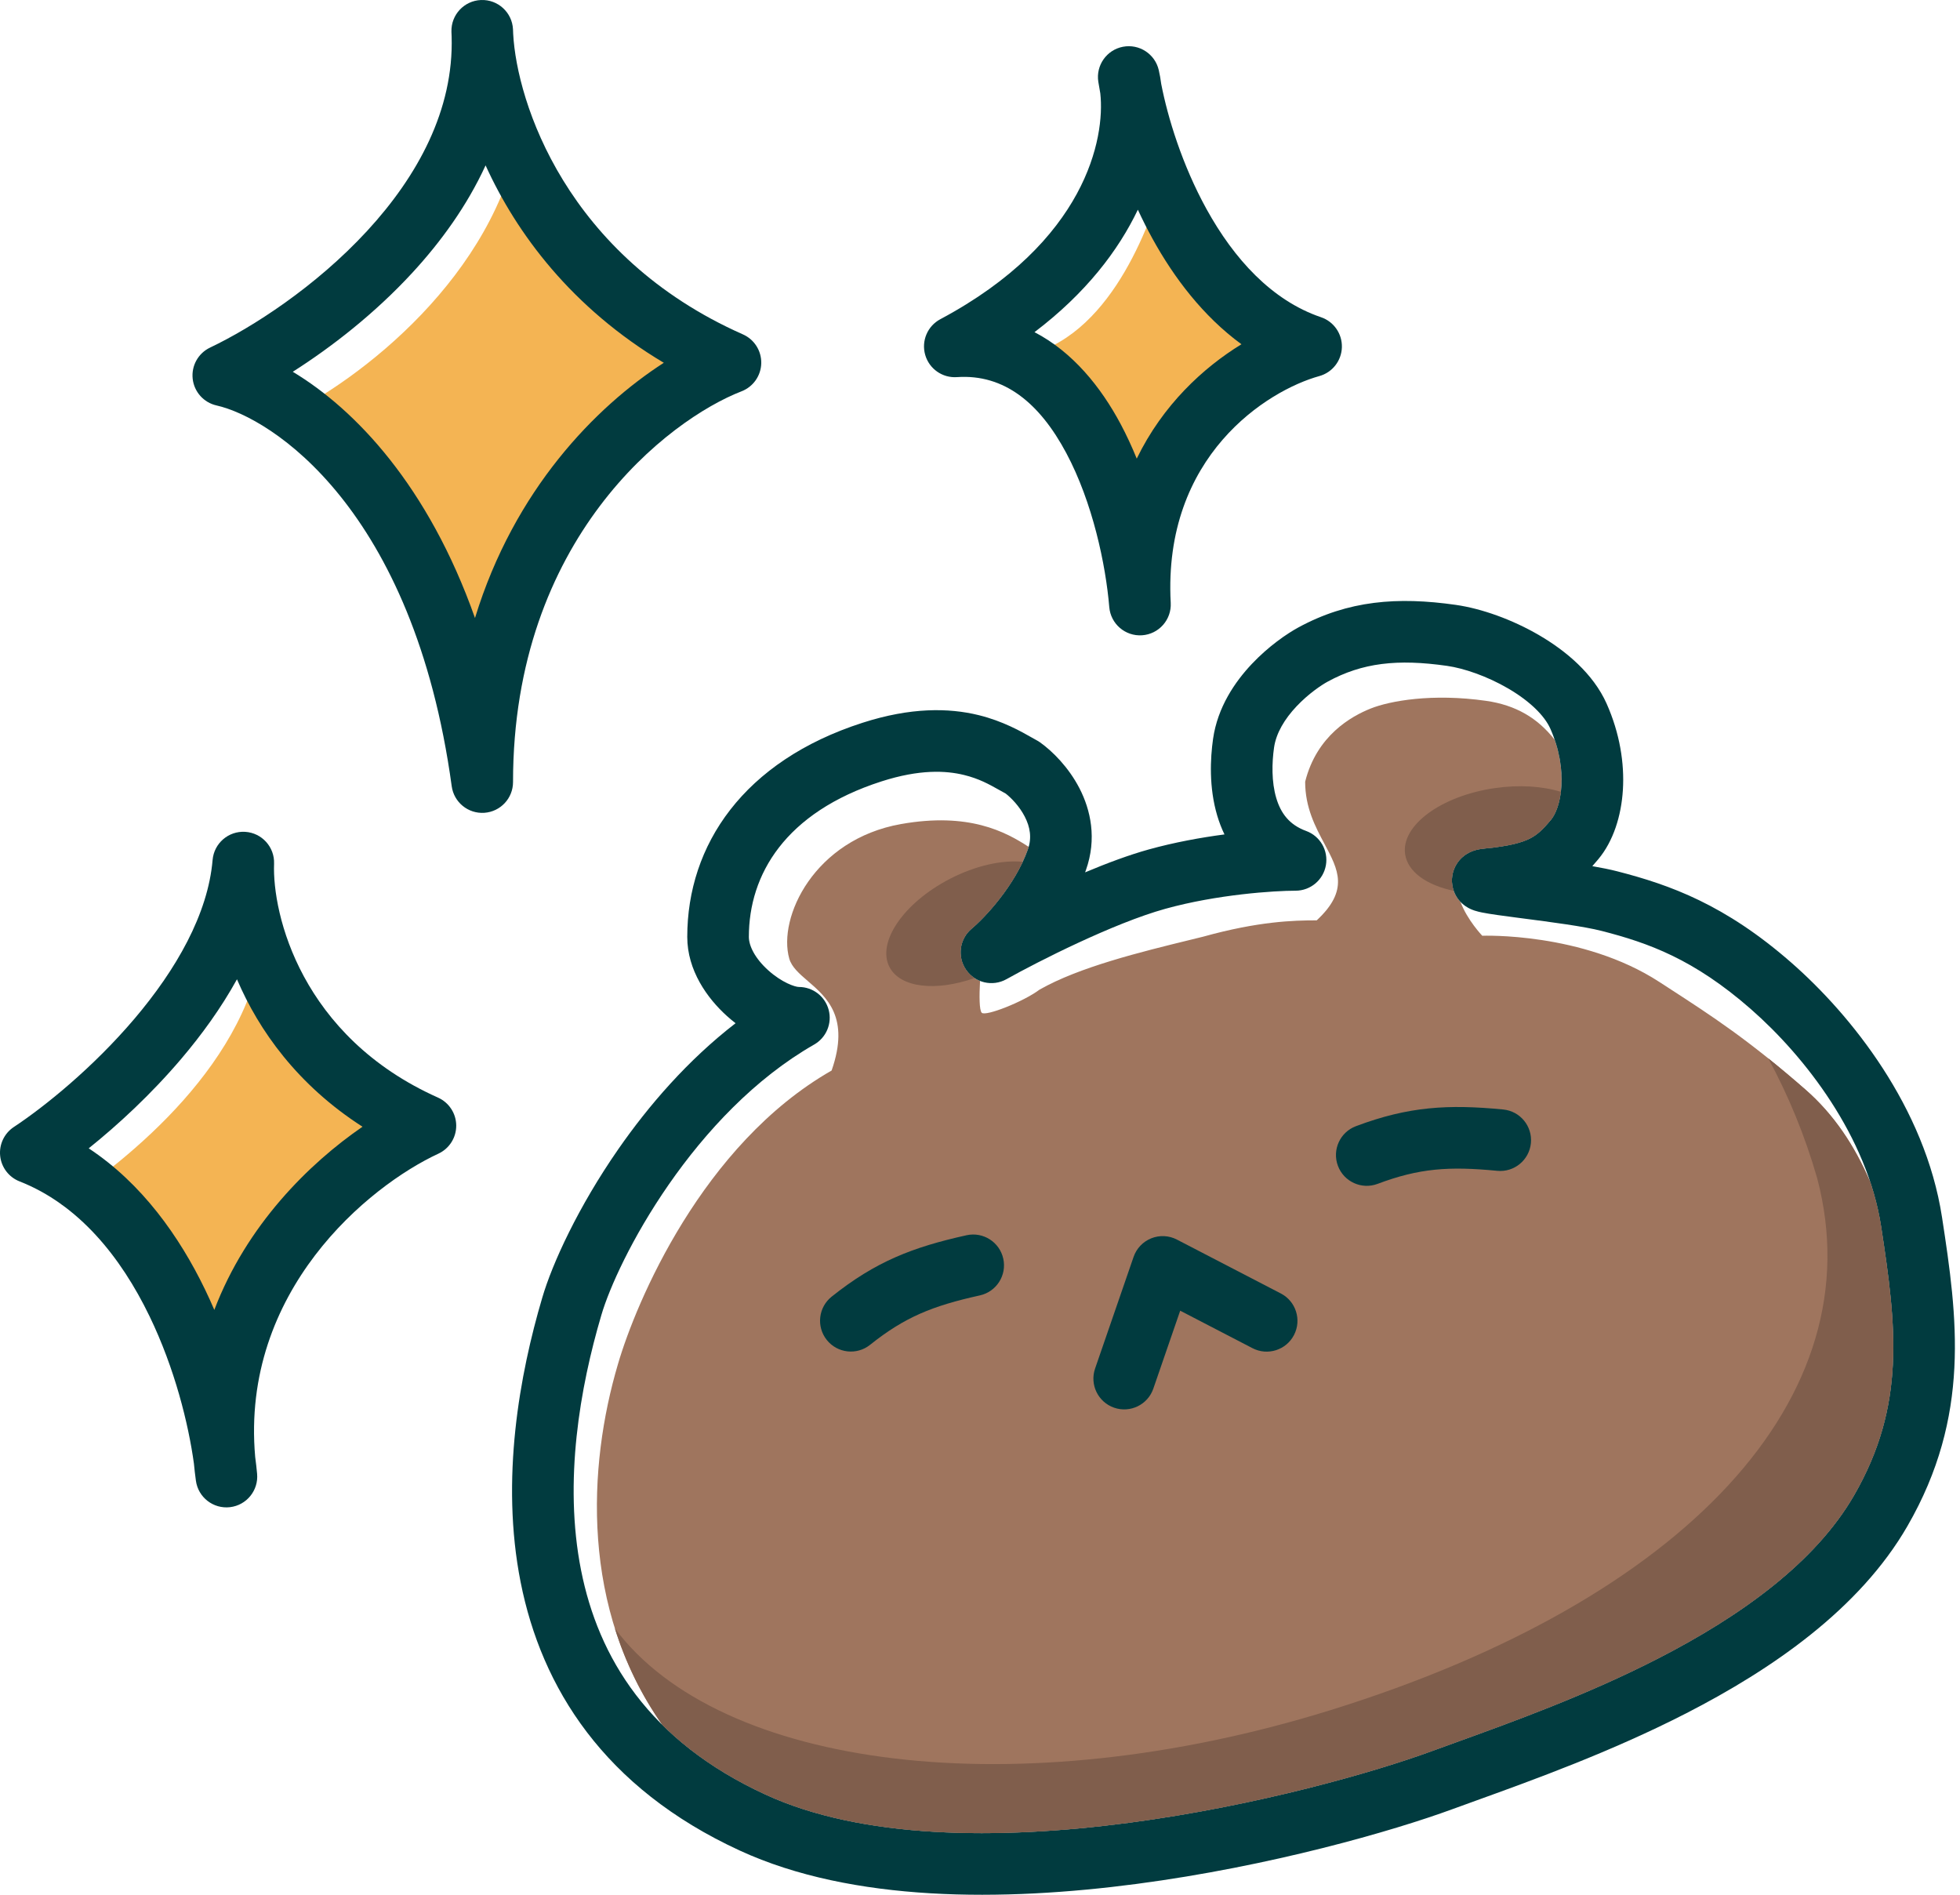 <?xml version="1.0" encoding="UTF-8"?> <svg xmlns="http://www.w3.org/2000/svg" width="360" height="348" viewBox="0 0 360 348" fill="none"><path d="M285.56 135.88C282.411 131.844 278.369 129.495 272.959 128.722C263.059 127.308 255.281 128.723 251.745 130.137C248.209 131.551 241.845 135.088 239.723 143.575C239.723 148.349 241.619 151.896 243.284 155.014C245.814 159.749 247.814 163.493 241.845 169.037C237.602 169.037 231.172 169.206 220.989 172.035C220.213 172.227 219.413 172.423 218.593 172.624C209.573 174.832 198.19 177.618 190.93 181.767C187.974 183.985 181.03 186.718 180.323 186.011C179.86 185.548 179.858 182.894 180.008 180.169C178.997 179.767 178.093 179.073 177.435 178.117C175.778 175.708 176.229 172.435 178.474 170.563C180.86 168.574 186.423 162.661 188.789 156.032C188.848 155.868 188.9 155.705 188.946 155.543C184.673 152.754 177.939 149.139 165.473 151.355C149.557 154.184 142.824 168.499 144.966 176.064C145.407 177.622 146.809 178.831 148.382 180.186C151.853 183.179 156.151 186.884 152.744 196.62C128.984 210.2 116.802 239.226 113.502 250.542C107.962 269.284 106.594 295.394 121.652 316.807C126.535 321.646 132.756 325.992 140.618 329.612C158.303 337.754 183.293 337.952 207.251 334.8C230.995 331.676 252.633 325.419 262.885 321.659C264.34 321.126 265.886 320.566 267.51 319.979C277.907 316.22 291.465 311.318 304.547 304.609C319.772 296.8 333.422 286.988 340.547 274.636C350.078 258.112 348.34 243.656 345.512 225.278C345.089 222.52 344.416 219.813 343.545 217.177C340.629 210.355 336.786 204.649 331.653 200.156C321.154 190.968 314.325 186.541 306.599 181.533C306 181.144 305.394 180.751 304.781 180.353C290.638 171.158 272.252 171.866 272.252 171.866C272.252 171.866 269.495 168.983 268.254 165.645C267.81 165.176 267.201 164.377 266.883 163.215C266.436 161.585 266.761 159.978 267.51 158.745C268.146 157.698 268.956 157.12 269.363 156.864C270.162 156.36 270.915 156.164 271.141 156.106C271.75 155.949 272.366 155.879 272.774 155.839C277.26 155.406 279.551 154.737 280.984 154.017C282.299 153.357 283.295 152.461 284.877 150.562C285.654 149.63 286.593 147.55 286.789 144.376C286.944 141.863 286.608 138.931 285.56 135.88Z" fill="#9F755E"></path><path fill-rule="evenodd" clip-rule="evenodd" d="M211.459 227.436C212.986 226.826 214.703 226.91 216.163 227.667L235.256 237.569C238.03 239.007 239.112 242.422 237.674 245.196C236.236 247.971 232.821 249.053 230.048 247.615L216.771 240.729L211.836 255.045C210.817 258 207.597 259.568 204.643 258.55C201.689 257.531 200.121 254.311 201.139 251.356L208.211 230.846C208.747 229.291 209.932 228.047 211.459 227.436Z" fill="#013B3F"></path><path fill-rule="evenodd" clip-rule="evenodd" d="M281.186 209.955C280.885 213.065 278.119 215.342 275.009 215.04C266.147 214.181 260.669 214.561 253.029 217.435C250.105 218.535 246.843 217.056 245.743 214.132C244.643 211.207 246.121 207.944 249.046 206.844C258.722 203.202 266.027 202.801 276.101 203.777C279.211 204.079 281.488 206.845 281.186 209.955Z" fill="#013B3F"></path><path fill-rule="evenodd" clip-rule="evenodd" d="M184.275 231.175C184.95 234.226 183.025 237.246 179.973 237.922C171.28 239.845 166.188 241.9 159.811 246.997C157.371 248.948 153.811 248.55 151.861 246.109C149.91 243.668 150.307 240.108 152.748 238.156C160.825 231.701 167.647 229.06 177.53 226.873C180.58 226.198 183.6 228.124 184.275 231.175Z" fill="#013B3F"></path><path fill-rule="evenodd" clip-rule="evenodd" d="M265.795 122.299C256.663 120.994 250.222 121.723 243.846 125.201C242.715 125.819 240.327 127.413 238.149 129.719C235.951 132.048 234.388 134.65 234.009 137.301C233.611 140.085 233.527 143.589 234.419 146.583C235.243 149.352 236.8 151.485 239.903 152.619C242.48 153.562 244.009 156.218 243.531 158.92C243.052 161.622 240.704 163.592 237.96 163.592C234.068 163.592 223.573 164.267 214.017 166.922C204.53 169.558 190.698 176.575 184.86 179.845C182.309 181.273 179.091 180.523 177.435 178.115C175.778 175.707 176.228 172.433 178.474 170.561C180.86 168.572 186.422 162.66 188.789 156.031C189.55 153.901 189.212 151.896 188.209 149.962C187.231 148.073 185.75 146.554 184.714 145.749C184.322 145.537 183.939 145.322 183.558 145.107C181.678 144.051 179.834 143.014 177.058 142.336C173.737 141.524 168.91 141.265 161.905 143.517C144.172 149.218 137.545 160.666 137.545 172.079C137.545 173.7 138.651 176.005 141.105 178.211C143.647 180.497 146.06 181.274 146.738 181.274C149.303 181.274 151.547 183 152.206 185.479C152.864 187.959 151.772 190.572 149.545 191.844C138.638 198.078 129.608 207.8 122.851 217.531C116.077 227.284 111.893 236.602 110.447 241.561L110.441 241.58C106.548 254.754 103.49 272.065 106.726 288.395C109.894 304.379 119.118 319.712 140.618 329.61C158.303 337.752 183.293 337.95 207.251 334.798C230.995 331.675 252.633 325.417 262.884 321.658C264.34 321.124 265.886 320.564 267.51 319.978C277.907 316.219 291.465 311.317 304.547 304.607C319.772 296.799 333.421 286.987 340.547 274.634C350.078 258.11 348.34 243.655 345.512 225.277C342.967 208.724 331.5 194.013 321.563 185.317C311.097 176.158 302.786 173.186 294.183 170.98C290.897 170.137 284.864 169.353 279.55 168.662C279.262 168.625 278.977 168.588 278.694 168.551C276.138 168.218 273.663 167.89 272.201 167.593C271.836 167.519 271.337 167.408 270.849 167.248C270.629 167.176 270.172 167.017 269.664 166.735C269.411 166.594 268.97 166.325 268.505 165.892C268.073 165.489 267.267 164.615 266.883 163.214C266.436 161.583 266.761 159.977 267.51 158.743C268.146 157.696 268.956 157.119 269.363 156.862C270.162 156.358 270.915 156.163 271.141 156.104C271.75 155.947 272.366 155.877 272.774 155.838C277.26 155.405 279.551 154.735 280.984 154.016C282.299 153.355 283.295 152.459 284.877 150.561C285.654 149.629 286.593 147.548 286.789 144.375C286.978 141.308 286.436 137.618 284.761 133.848C283.688 131.433 280.967 128.758 277.002 126.444C273.133 124.186 268.874 122.739 265.795 122.299ZM238.429 115.266C247.611 110.257 256.726 109.572 267.395 111.096C272.095 111.768 277.735 113.769 282.705 116.67C287.58 119.515 292.638 123.711 295.101 129.252C297.511 134.676 298.384 140.181 298.082 145.072C297.786 149.854 296.329 154.493 293.569 157.805C293.212 158.235 292.846 158.662 292.467 159.084C294.155 159.377 295.712 159.689 296.993 160.018C306.775 162.527 316.851 166.156 329.014 176.801C339.99 186.407 353.584 203.331 356.695 223.556C359.525 241.956 362.03 260.035 350.347 280.289C341.561 295.52 325.511 306.572 309.709 314.677C295.931 321.744 281.635 326.908 271.273 330.652C269.676 331.228 268.173 331.771 266.779 332.283C255.816 336.303 233.367 342.777 208.726 346.018C184.3 349.232 156.607 349.43 135.887 339.89C110.847 328.362 99.447 309.864 95.627 290.596C91.878 271.678 95.469 252.32 99.588 238.382C101.445 232.023 106.24 221.613 113.558 211.075C119.128 203.054 126.335 194.702 135.106 187.931C134.559 187.508 134.035 187.071 133.54 186.626C129.895 183.348 126.231 178.226 126.231 172.079C126.231 155.201 136.576 139.773 158.443 132.743C167.278 129.903 174.236 129.997 179.743 131.343C184.203 132.433 187.634 134.39 189.507 135.46C189.861 135.662 190.16 135.832 190.399 135.959C190.622 136.076 190.836 136.209 191.041 136.355C193.305 137.973 196.252 140.888 198.257 144.758C200.319 148.741 201.512 154.046 199.444 159.837C199.399 159.966 199.351 160.095 199.304 160.223C203.321 158.533 207.373 157.023 210.989 156.018C215.697 154.711 220.549 153.831 224.905 153.256C224.358 152.127 223.919 150.971 223.575 149.813C222.028 144.618 222.297 139.282 222.808 135.701C223.642 129.864 226.854 125.2 229.923 121.95C233.012 118.678 236.383 116.382 238.429 115.266Z" fill="#013B3F"></path><path d="M187.855 158.287C184.093 157.917 179.233 158.955 174.47 161.418C165.986 165.805 161.016 173.051 163.369 177.603C165.351 181.439 171.901 182.138 178.989 179.639C178.393 179.247 177.862 178.736 177.435 178.115C175.778 175.707 176.228 172.433 178.474 170.562C180.585 168.802 185.184 163.969 187.855 158.287Z" fill="#805E4C"></path><path d="M286.692 145.432C283.328 144.398 279.054 144.095 274.515 144.756C264.673 146.19 257.316 151.617 258.082 156.877C258.559 160.146 262.062 162.581 267.008 163.613C266.963 163.485 266.921 163.352 266.883 163.214C266.436 161.583 266.761 159.977 267.51 158.743C268.146 157.696 268.956 157.119 269.363 156.862C270.162 156.358 270.915 156.163 271.141 156.104C271.75 155.947 272.366 155.877 272.774 155.838C277.26 155.405 279.551 154.735 280.984 154.016C282.299 153.355 283.295 152.459 284.877 150.56C285.564 149.736 286.378 148.014 286.692 145.432Z" fill="#805E4C"></path><path d="M343.546 217.178C340.629 210.356 336.786 204.649 331.652 200.156C329.178 197.99 326.906 196.089 324.779 194.382C328.481 201.194 331.512 208.554 333.774 216.424C344.399 256.732 309.381 293.894 244.403 314.088C186.865 331.968 132.156 324.904 112.933 299.078C114.844 305.167 117.675 311.15 121.652 316.806C126.535 321.646 132.756 325.992 140.618 329.612C158.303 337.754 183.293 337.952 207.251 334.799C230.995 331.676 252.634 325.419 262.885 321.659C264.34 321.125 265.887 320.566 267.51 319.979C277.907 316.22 291.465 311.319 304.547 304.609C319.772 296.8 333.422 286.988 340.547 274.635C350.078 258.111 348.34 243.656 345.513 225.278C345.089 222.521 344.417 219.814 343.546 217.178Z" fill="#805E4C"></path><path d="M217.124 35.303C222.775 47.656 220.013 56.204 241.845 63.62C230.68 66.713 208.248 79.494 209.897 110.004C208.689 95.512 202.621 69.525 186.194 65.682C202.951 63.62 210.545 42.962 213.504 33.729C215.02 28.999 216.602 33.449 217.124 35.303Z" fill="#F4B453"></path><path fill-rule="evenodd" clip-rule="evenodd" d="M206.25 8.59C209.236 8.014 212.144 9.903 212.831 12.865C213.017 13.667 213.171 14.526 213.288 15.435C214.483 21.583 217.133 30.289 221.601 38.393C226.65 47.55 233.595 55.193 242.633 58.263C244.985 59.062 246.54 61.3 246.469 63.783C246.398 66.265 244.717 68.411 242.324 69.074C232.798 71.712 213.571 83.724 215.031 110.73C215.198 113.818 212.854 116.468 209.769 116.68C206.684 116.892 204.001 114.587 203.744 111.505C203.098 103.75 200.705 92.3 195.838 83.192C190.959 74.059 184.472 68.665 175.762 69.265C173.1 69.45 170.671 67.747 169.935 65.181C169.199 62.616 170.355 59.885 172.71 58.628C199.474 44.352 203.003 25.343 202.096 17.147C201.956 16.401 201.834 15.686 201.729 15.006C201.267 11.999 203.264 9.165 206.25 8.59ZM208.994 38.513C205.42 46.002 199.436 53.86 190.01 61.005C197.049 64.664 202.211 71.108 205.818 77.859C206.918 79.919 207.906 82.059 208.789 84.233C213.577 74.368 221.002 67.535 228.022 63.228C220.942 58.054 215.605 50.952 211.693 43.857C210.718 42.089 209.82 40.3 208.994 38.513Z" fill="#013B3F"></path><path d="M95.513 24.282L95.648 24.527L96.672 21.455C98.192 35.121 104.467 53.228 133.773 66.198C118.576 72.094 88.966 97.332 88.966 144.82C81.734 91.986 64.598 79.612 51.758 76.73C66.327 69.79 91 50.542 95.513 24.282Z" fill="#F4B453"></path><path fill-rule="evenodd" clip-rule="evenodd" d="M88.353 0.004C91.451 -0.117 94.07 2.28 94.224 5.378C94.237 5.664 94.249 5.949 94.258 6.233C94.929 18.71 103.983 47.045 136.455 61.416C138.547 62.341 139.875 64.435 139.822 66.722C139.769 69.008 138.344 71.038 136.212 71.865C122.785 77.075 94.23 98.894 94.23 143.64C94.23 146.616 91.926 149.082 88.958 149.285C85.99 149.487 83.372 147.356 82.968 144.407C75.968 93.271 49.735 76.706 39.776 74.469C37.421 73.941 35.661 71.978 35.392 69.58C35.123 67.183 36.404 64.878 38.582 63.841C46.297 60.166 57.959 52.685 67.415 42.43C76.717 32.343 83.362 20.167 82.952 6.682C82.938 6.389 82.926 6.101 82.918 5.819C82.83 2.719 85.254 0.125 88.353 0.004ZM89.189 30.375C85.781 37.798 80.974 44.418 75.732 50.102C68.804 57.616 60.885 63.76 53.775 68.283C65.258 75.186 78.673 89.254 87.244 113.507C94.469 89.907 109.423 74.695 121.924 66.631C105.01 56.549 94.873 42.88 89.189 30.375Z" fill="#013B3F"></path><path d="M48.403 171.622C47.99 182.568 50.386 194.984 78.14 207.376C64.546 213.681 37.984 231.867 39.873 264.515C40.056 266.177 40.207 267.79 40.349 269.338C40.121 267.697 39.965 266.089 39.873 264.515C38.209 249.321 34.017 230.127 11.233 221.191C23.416 213.136 46.421 194.919 48.403 171.622Z" fill="#F4B453"></path><path fill-rule="evenodd" clip-rule="evenodd" d="M45.033 152.78C48.099 152.968 50.455 155.57 50.34 158.641C49.991 167.865 55.29 190.358 80.446 201.59C82.471 202.495 83.781 204.499 83.797 206.716C83.813 208.935 82.532 210.957 80.52 211.89C67.663 217.854 44.189 237.141 46.87 267.583C47.016 268.671 47.133 269.706 47.222 270.678C47.504 273.739 45.29 276.465 42.237 276.818C39.184 277.17 36.408 275.02 35.985 271.975C35.837 270.906 35.715 269.849 35.617 268.802C34.616 261.534 32.111 251.356 27.466 241.75C22.139 230.732 14.37 221.209 3.592 216.982C1.626 216.211 0.252 214.409 0.031 212.308C-0.19 210.207 0.776 208.159 2.538 206.994C8.239 203.224 17.084 196.072 24.686 187.123C32.368 178.079 38.205 167.874 39.049 157.948C39.31 154.886 41.966 152.591 45.033 152.78ZM39.365 240.581C45.299 225.002 56.739 213.714 66.582 206.942C54.675 199.293 47.542 189.273 43.525 179.862C40.607 185.157 37.029 190.07 33.309 194.45C27.774 200.965 21.67 206.601 16.295 210.91C26.086 217.386 32.96 227.12 37.652 236.823C38.255 238.07 38.826 239.324 39.365 240.581Z" fill="#013B3F"></path></svg> 
